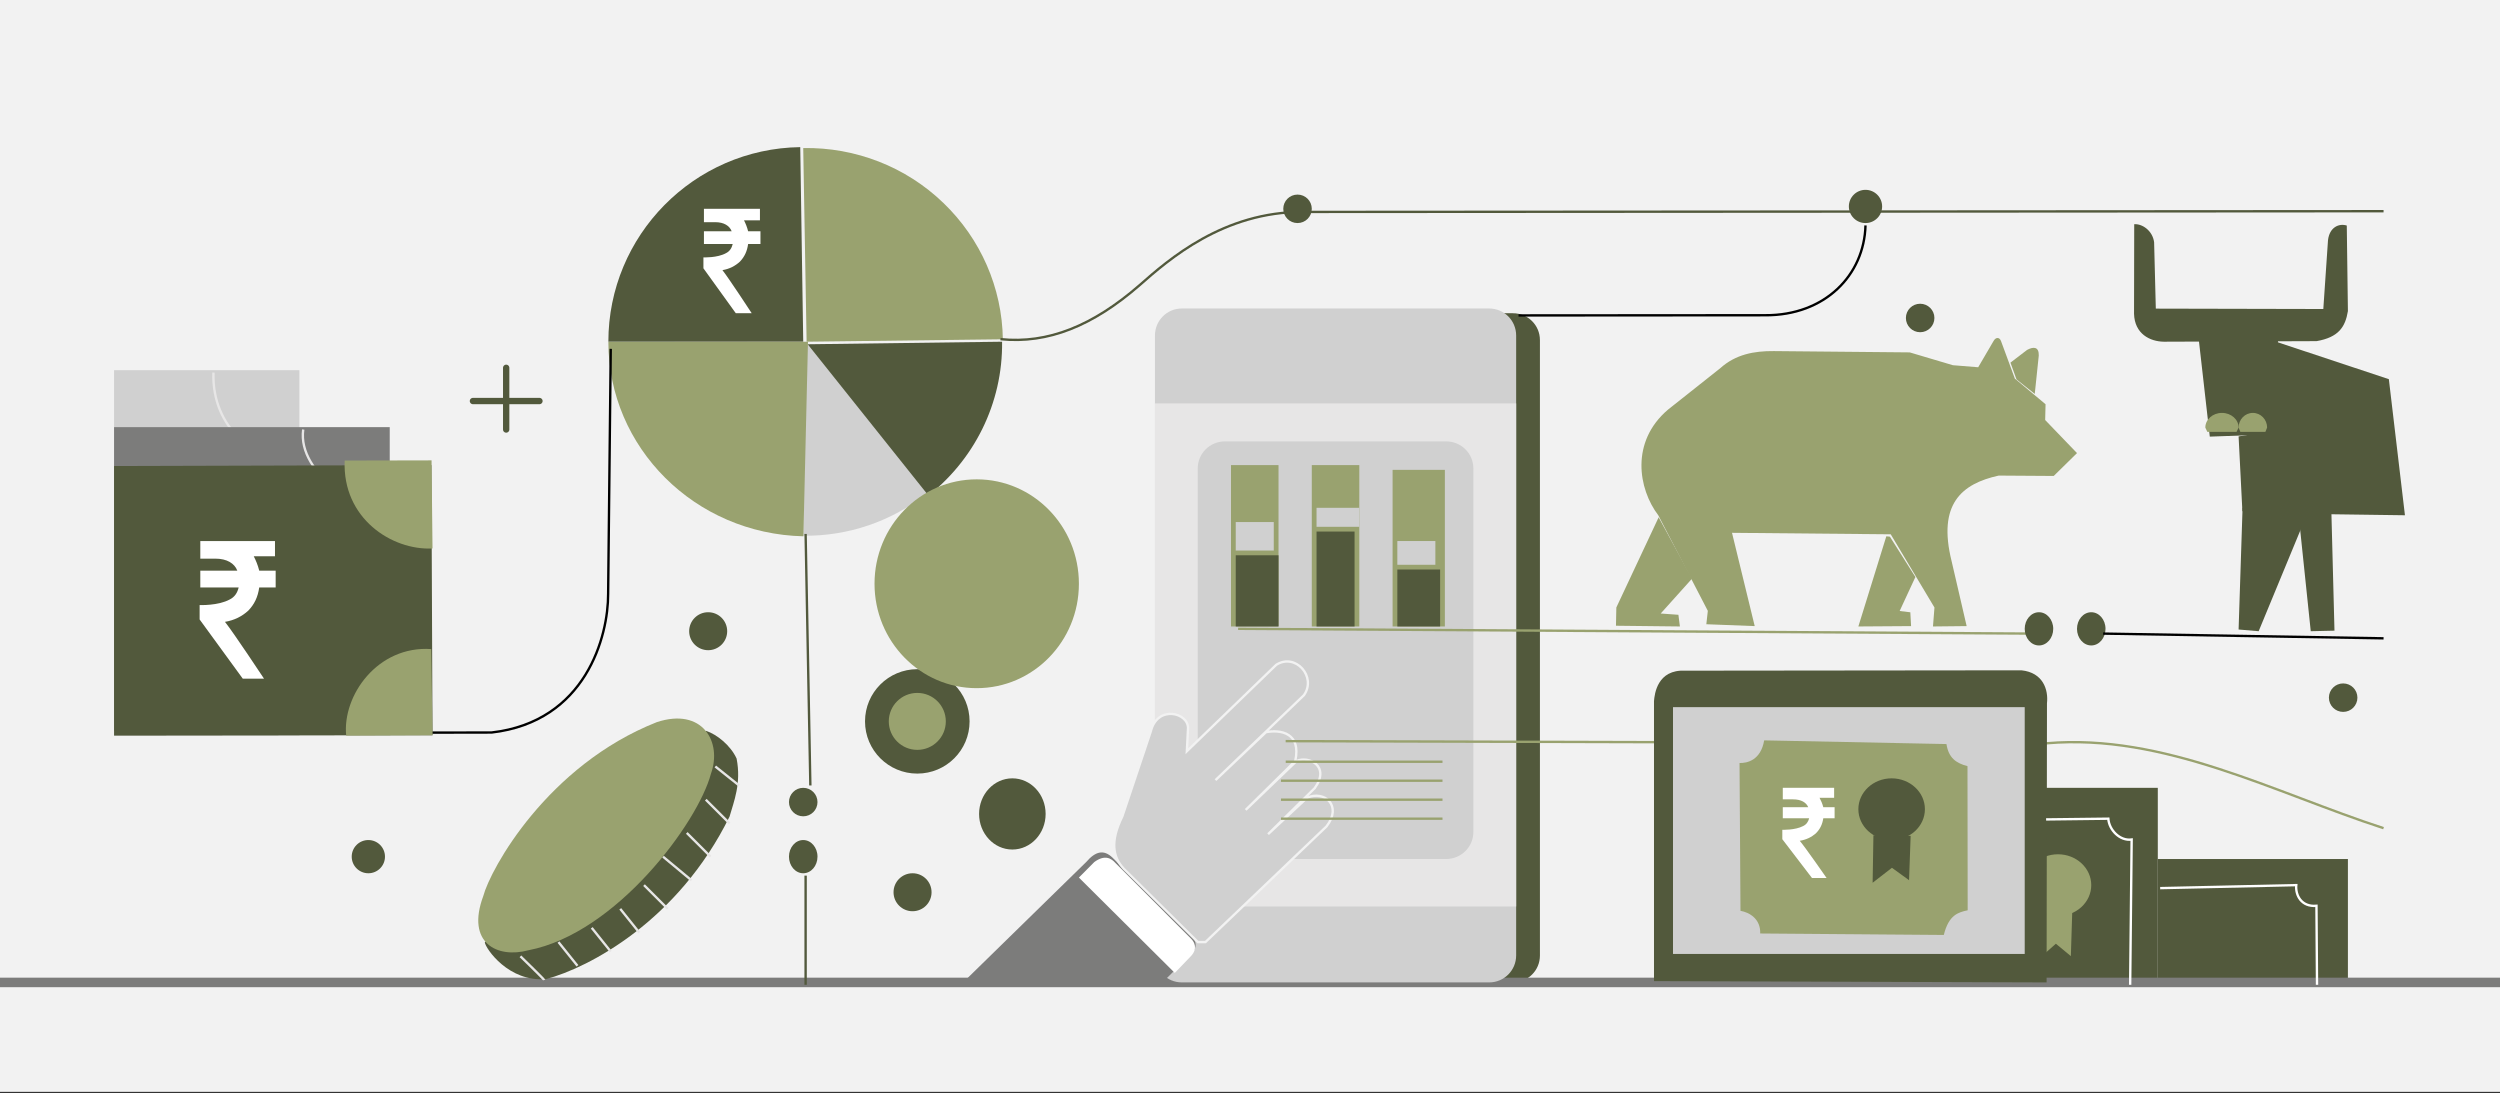 <svg width="526" height="230" xmlns="http://www.w3.org/2000/svg" xmlns:xlink="http://www.w3.org/1999/xlink" overflow="hidden"><rect width="100%" height="100%" fill="#333333" stroke="none"/><defs><clipPath id="clip0"><rect x="0" y="0" width="526" height="230"/></clipPath></defs><g clip-path="url(#clip0)"><rect x="0" y="0" width="526" height="229.667" fill="#FFFFFF"/><rect x="0" y="0" width="526" height="229.667" fill="#F2F2F2"/><rect x="24" y="77.887" width="39" height="76.889" fill="#D0D0D0"/><path d="M44.915 78.386C44.5 90.18 54.047 97.359 62.5 96.886" stroke="#E7E6E6" stroke-width="0.5" stroke-miterlimit="8" fill="none" fill-rule="evenodd"/><rect x="24" y="89.87" width="58" height="63.907" fill="#7C7C7B"/><path d="M63.798 90.369C62.5 99.771 76.455 108.343 82.5 106.842" stroke="#E7E6E6" stroke-width="0.5" stroke-miterlimit="8" fill="none" fill-rule="evenodd"/><path d="M182 151.78C182 145.714 186.925 140.796 193 140.796 199.075 140.796 204 145.714 204 151.78 204 157.846 199.075 162.764 193 162.764 186.925 162.764 182 157.846 182 151.78Z" fill="#52593C" fill-rule="evenodd"/><rect x="454" y="180.738" width="40" height="25.962" fill="#52593C"/><rect x="430" y="165.76" width="24" height="40.941" fill="#52593C"/><path d="M426 186.23C426 182.645 429.134 179.74 433 179.74 436.866 179.74 440 182.645 440 186.23 440 189.815 436.866 192.721 433 192.721 429.134 192.721 426 189.815 426 186.23Z" fill="#99A26F" fill-rule="evenodd"/><path d="M429.147 191.722 429 201.708 432.555 198.558 435.707 201.17 436 191.837 429.147 191.722Z" fill="#99A26F" fill-rule="evenodd"/><path d="M253.655 65.904 318.306 65.904C321.469 65.904 324 68.417 324 71.558L324 201.047C324 204.188 321.469 206.7 318.306 206.7L253.655 206.7C250.531 206.7 248 204.188 248 201.047L248 71.558C248 68.417 250.531 65.904 253.655 65.904Z" fill="#52593C" fill-rule="evenodd"/><path d="M0 206.7 526 206.701" stroke="#7C7C7B" stroke-width="2" stroke-miterlimit="8" fill="none" fill-rule="evenodd"/><path d="M128 71.896C128 49.539 145.969 31.27 168.372 30.955L169 71.896 128 71.896Z" fill="#52593C" fill-rule="evenodd"/><path d="M169 31.151C179.984 30.955 190.612 35.1 198.475 42.686 206.338 50.233 210.842 60.556 211 71.388L169.711 71.896 169 31.151Z" fill="#99A26F" fill-rule="evenodd"/><path d="M210.84 71.896C211 84.778 204.994 96.993 194.584 104.848L169 72.446 210.84 71.896Z" fill="#52593C" fill-rule="evenodd"/><path d="M195 103.834C187.627 109.705 178.412 112.836 169 112.719L169.51 71.896 195 103.834Z" fill="#D0D0D0" fill-rule="evenodd"/><path d="M169.035 112.836C146.207 112.326 128 94.174 128 71.935L170 71.896 169.035 112.836Z" fill="#99A26F" fill-rule="evenodd"/><path d="M169.5 112.337 170.5 165.261" stroke="#52593C" stroke-width="0.5" stroke-miterlimit="8" fill="none" fill-rule="evenodd"/><path d="M166 168.755C166 167.101 167.343 165.76 169 165.76 170.657 165.76 172 167.101 172 168.755 172 170.41 170.657 171.751 169 171.751 167.343 171.751 166 170.41 166 168.755Z" fill="#52593C" fill-rule="evenodd"/><path d="M166 180.239C166 178.309 167.343 176.744 169 176.744 170.657 176.744 172 178.309 172 180.239 172 182.169 170.657 183.734 169 183.734 167.343 183.734 166 182.169 166 180.239Z" fill="#52593C" fill-rule="evenodd"/><path d="M169.5 184.233 169.5 207.2" stroke="#52593C" stroke-width="0.5" stroke-miterlimit="8" fill="none" fill-rule="evenodd"/><path d="M188 187.728C188 185.522 189.791 183.734 192 183.734 194.209 183.734 196 185.522 196 187.728 196 189.934 194.209 191.722 192 191.722 189.791 191.722 188 189.934 188 187.728Z" fill="#52593C" fill-rule="evenodd"/><path d="M206 171.252C206 167.116 209.134 163.763 213 163.763 216.866 163.763 220 167.116 220 171.252 220 175.388 216.866 178.741 213 178.741 209.134 178.741 206 175.388 206 171.252Z" fill="#52593C" fill-rule="evenodd"/><path d="M145 132.808C145 130.602 146.791 128.813 149 128.813 151.209 128.813 153 130.602 153 132.808 153 135.013 151.209 136.802 149 136.802 146.791 136.802 145 135.013 145 132.808Z" fill="#52593C" fill-rule="evenodd"/><path d="M74 180.239C74 178.309 75.567 176.744 77.5 176.744 79.433 176.744 81 178.309 81 180.239 81 182.169 79.433 183.734 77.5 183.734 75.567 183.734 74 182.169 74 180.239Z" fill="#52593C" fill-rule="evenodd"/><path d="M128.5 73.394 127.951 124.957C127.99 133.84 123.284 151.84 103.441 154.119L24.5 154.276" stroke="#000000" stroke-width="0.5" stroke-miterlimit="8" fill="none" fill-rule="evenodd"/><path d="M106.5 77.388 106.5 90.369" stroke="#52593C" stroke-width="1.333" stroke-linecap="round" stroke-miterlimit="8" fill="none" fill-rule="evenodd"/><path d="M0 0 13.98 0" stroke="#52593C" stroke-width="1.331" stroke-linecap="round" stroke-miterlimit="8" fill="none" fill-rule="evenodd" transform="matrix(-1.001 0 0 1 113.5 84.378)"/><path d="M210.5 71.357C220.514 72.395 229.976 68.511 239.714 60.05 245.865 54.627 257.377 44.513 274.212 44.59L501.5 44.436" stroke="#52593C" stroke-width="0.5" stroke-miterlimit="8" fill="none" fill-rule="evenodd"/><path d="M187 151.78C187 148.471 189.686 145.789 193 145.789 196.314 145.789 199 148.471 199 151.78 199 155.089 196.314 157.771 193 157.771 189.686 157.771 187 155.089 187 151.78Z" fill="#99A26F" fill-rule="evenodd"/><path d="M184 122.822C184 110.689 193.626 100.854 205.5 100.854 217.374 100.854 227 110.689 227 122.822 227 134.955 217.374 144.79 205.5 144.79 193.626 144.79 184 134.955 184 122.822Z" fill="#99A26F" fill-rule="evenodd"/><path d="M248.655 64.906 313.306 64.906C316.469 64.906 319 67.437 319 70.6L319 201.007C319 204.17 316.469 206.7 313.306 206.7L248.655 206.7C245.531 206.7 243 204.17 243 201.007L243 70.6C243 67.437 245.531 64.906 248.655 64.906Z" fill="#D0D0D0" fill-rule="evenodd"/><rect x="243" y="84.877" width="76" height="105.847" fill="#E7E6E6"/><path d="M257.749 92.865 304.251 92.865C307.441 92.865 310 95.407 310 98.575L310 175.028C310 178.196 307.441 180.738 304.251 180.738L257.749 180.738C254.559 180.738 252 178.196 252 175.028L252 98.575C252 95.407 254.559 92.865 257.749 92.865Z" fill="#D0D0D0" fill-rule="evenodd"/><path d="M260.5 132.308 427.5 133.307" stroke="#99A26F" stroke-width="0.5" stroke-miterlimit="8" fill="none" fill-rule="evenodd"/><path d="M426 132.308C426 130.378 427.343 128.813 429 128.813 430.657 128.813 432 130.378 432 132.308 432 134.238 430.657 135.803 429 135.803 427.343 135.803 426 134.238 426 132.308Z" fill="#52593C" fill-rule="evenodd"/><path d="M437 132.308C437 130.378 438.343 128.813 440 128.813 441.657 128.813 443 130.378 443 132.308 443 134.238 441.657 135.803 440 135.803 438.343 135.803 437 134.238 437 132.308Z" fill="#52593C" fill-rule="evenodd"/><rect x="259" y="97.858" width="10" height="33.951" fill="#99A26F"/><rect x="260" y="116.831" width="9" height="14.978" fill="#52593C"/><rect x="260" y="109.841" width="8" height="5.991" fill="#D0D0D0"/><rect x="276" y="97.858" width="10" height="33.951" fill="#99A26F"/><rect x="277" y="111.838" width="8" height="19.971" fill="#52593C"/><rect x="277" y="106.845" width="9" height="3.994" fill="#D0D0D0"/><rect x="293" y="98.857" width="11" height="32.952" fill="#99A26F"/><rect x="294" y="119.826" width="9" height="11.983" fill="#52593C"/><rect x="294" y="113.835" width="8" height="4.993" fill="#D0D0D0"/><path d="M319.5 66.366 371.374 66.327C384.018 66.404 392.225 57.836 392.5 47.431" stroke="#000000" stroke-width="0.5" stroke-miterlimit="8" fill="none" fill-rule="evenodd"/><path d="M389 43.437C389 41.507 390.567 39.942 392.5 39.942 394.433 39.942 396 41.507 396 43.437 396 45.367 394.433 46.932 392.5 46.932 390.567 46.932 389 45.367 389 43.437Z" fill="#52593C" fill-rule="evenodd"/><path d="M270 43.936C270 42.282 271.343 40.941 273 40.941 274.657 40.941 276 42.282 276 43.936 276 45.591 274.657 46.932 273 46.932 271.343 46.932 270 45.591 270 43.936Z" fill="#52593C" fill-rule="evenodd"/><path d="M401 66.903C401 65.249 402.343 63.907 404 63.907 405.657 63.907 407 65.249 407 66.903 407 68.558 405.657 69.899 404 69.899 402.343 69.899 401 68.558 401 66.903Z" fill="#52593C" fill-rule="evenodd"/><path d="M203 206.341 228.491 181.413C230.553 179.02 232.257 178.741 234.041 180.416L250.89 197.327C251.683 198.005 252 199.322 250.573 200.758L244.587 206.7 203 206.341Z" fill="#7C7C7B" fill-rule="evenodd"/><path d="M247.177 204.703 227 184.639 230.241 181.373C232.478 179.74 233.829 180.595 234.716 181.606L250.611 197.51C251.344 198.249 252 199.571 250.65 201.087L247.177 204.703Z" fill="#FFFFFF" fill-rule="evenodd"/><path d="M236.415 182.751C234.179 180.375 233.5 177.104 236.136 171.768L242.126 153.892C243.524 148.206 250.193 149.959 249.953 153.347L249.714 158.059 268.523 139.872C272.596 137.301 277.069 142.403 274.353 146.259L255.744 164.135 266.366 154.048C269.481 153.464 273.834 154.204 272.516 160.123L262.093 170.405 272.796 160.123C275.272 158.955 279.984 161.136 276.63 165.81L266.806 175.507 275.032 167.835C278.626 166.238 282.5 169.471 279.106 173.871L253.627 198.213 252.03 198.213 236.415 182.751Z" stroke="#F2F2F2" stroke-width="0.5" stroke-miterlimit="8" fill="#D0D0D0" fill-rule="evenodd"/><path d="M270.5 155.937 430.657 156.383C455.324 154.276 478.451 166.753 501.5 174.248" stroke="#99A26F" stroke-width="0.5" stroke-miterlimit="8" fill="none" fill-rule="evenodd"/><path d="M0 0 32.952 0" stroke="#99A26F" stroke-width="0.499" stroke-miterlimit="8" fill="none" fill-rule="evenodd" transform="matrix(-1.001 0 0 1 303.5 160.268)"/><path d="M0 0 33.951 0" stroke="#99A26F" stroke-width="0.499" stroke-miterlimit="8" fill="none" fill-rule="evenodd" transform="matrix(-1.001 0 0 1 303.5 164.262)"/><path d="M0 0 33.951 0" stroke="#99A26F" stroke-width="0.499" stroke-miterlimit="8" fill="none" fill-rule="evenodd" transform="matrix(-1.001 0 0 1 303.5 168.256)"/><path d="M0 0 33.951 0" stroke="#99A26F" stroke-width="0.499" stroke-miterlimit="8" fill="none" fill-rule="evenodd" transform="matrix(-1.001 0 0 1 303.5 172.25)"/><path d="M490 146.787C490 145.133 491.343 143.792 493 143.792 494.657 143.792 496 145.133 496 146.787 496 148.442 494.657 149.783 493 149.783 491.343 149.783 490 148.442 490 146.787Z" fill="#52593C" fill-rule="evenodd"/><path d="M406.698 131.809 413.784 131.731 410.613 118.047C407.637 106.045 412.727 101.783 420.518 100.063L432.106 100.141 437 95.332 430.305 88.373 430.384 85.05 423.924 79.655 421.027 71.796C420.713 70.897 419.93 70.897 419.461 71.718L416.211 77.27 410.887 76.84 401.804 74.142 373.224 73.869C369.035 73.829 365.159 74.572 361.949 77.465L350.948 86.184C343 92.947 344.683 102.878 348.912 108.43L359.326 128.525 359.012 131.34 369.192 131.731 364.415 112.105 397.81 112.417 407.011 127.821 406.698 131.809Z" fill="#99A26F" fill-rule="evenodd"/><path d="M348.98 108.842 340.078 127.815 340 131.655 353.451 131.809 353.137 129.351 349.412 129.082 356 121.747 348.98 108.842Z" fill="#99A26F" fill-rule="evenodd"/><path d="M396.882 112.836 391 131.809 402.092 131.732 401.934 128.825 399.684 128.558 403 121.405 397.632 112.913 396.882 112.836Z" fill="#99A26F" fill-rule="evenodd"/><path d="M423 76.294 426.507 73.617C427.859 72.894 429 72.937 428.958 74.806L428.113 82.88 424.268 79.82 423 76.294Z" fill="#99A26F" fill-rule="evenodd"/><path d="M430.605 206.7 348 206.426 348 147.512C348.119 146.059 348.672 140.796 354.604 141.11L425.306 141.032C429.893 141.503 431 145.156 430.684 147.944L430.605 206.7Z" fill="#52593C" fill-rule="evenodd"/><rect x="352" y="148.784" width="74" height="51.925" fill="#D0D0D0"/><path d="M371.183 155.774C370.465 159.996 367.555 160.577 366 160.538L366.199 191.641C368.073 191.951 370.465 193.345 370.346 196.405L408.977 196.715C410.013 192.493 412.007 191.951 414 191.525L413.96 161.197C411.568 160.577 409.973 159.454 409.535 156.549L371.183 155.774Z" fill="#99A26F" fill-rule="evenodd"/><path d="M391 170.253C391 166.669 394.134 163.763 398 163.763 401.866 163.763 405 166.669 405 170.253 405 173.838 401.866 176.744 398 176.744 394.134 176.744 391 173.838 391 170.253Z" fill="#52593C" fill-rule="evenodd"/><path d="M394.168 175.745 394 185.731 398.063 182.582 401.665 185.193 402 175.861 394.168 175.745Z" fill="#52593C" fill-rule="evenodd"/><path d="M430.5 172.406 443.587 172.25C443.745 174.619 446.024 176.988 448.5 176.639L448.186 207.2" stroke="#FFFFFF" stroke-width="0.5" stroke-miterlimit="8" fill="none" fill-rule="evenodd"/><path d="M454.5 186.863 483.131 186.23C482.936 188.327 484.184 190.859 487.383 190.582L487.5 207.2" stroke="#FFFFFF" stroke-width="0.5" stroke-miterlimit="8" fill="none" fill-rule="evenodd"/><path d="M480 65.904 476.94 91.433 464.94 91.867 462 65.983 480 65.904Z" fill="#52593C" fill-rule="evenodd"/><path d="M493.763 47.452C492.064 46.932 490.128 47.852 489.812 50.532L488.824 65.015 453.583 64.935 453.227 50.973C452.911 48.532 450.738 47.052 449.04 47.172L449 66.015C449.119 70.256 452.358 71.856 455.282 71.896L487.402 71.776C492.025 70.976 493.447 68.815 494 65.455L493.763 47.452Z" fill="#52593C" fill-rule="evenodd"/><path d="M502.614 79.778 478.871 71.896 476.352 90.955 471 91.82 471.798 107.566 483.584 107.925 486.181 132.808 491.175 132.692C490.962 124.53 490.747 116.361 490.535 108.199L506 108.412 502.614 79.778Z" fill="#52593C" fill-rule="evenodd"/><path d="M485 109.151 475.221 132.808 471 132.45 471.836 106.845 484.875 107.163 485 109.151Z" fill="#52593C" fill-rule="evenodd"/><path d="M501.5 134.305 442.5 133.307" stroke="#000000" stroke-width="0.5" stroke-miterlimit="8" fill="none" fill-rule="evenodd"/><path d="M24 98.054 90.764 97.858 91 154.697 24 154.776" fill="#52593C" fill-rule="evenodd"/><path d="M90.8 96.86 72.521 96.899C72 109.076 82.462 115.832 91 115.4L90.8 96.86Z" fill="#99A26F" fill-rule="evenodd"/><path d="M90.734 136.564C79.448 135.803 72 146.33 72.836 154.776L91 154.696 90.734 136.564Z" fill="#99A26F" fill-rule="evenodd"/><path d="M148.565 153.777C150.757 154.486 153.691 156.77 154.983 159.605 156 164.842 154.396 168.662 153.496 171.812 142.696 193.745 123.952 203.59 114.913 205.992 107.048 206.7 102.196 199.612 102 198.274L148.565 153.777Z" fill="#52593C" fill-rule="evenodd"/><path d="M155.5 165.261 150.5 161.266" stroke="#E7E6E6" stroke-width="0.5" stroke-miterlimit="8" fill="none" fill-rule="evenodd"/><path d="M153.5 173.249 148.5 168.256" stroke="#E7E6E6" stroke-width="0.5" stroke-miterlimit="8" fill="none" fill-rule="evenodd"/><path d="M149.5 180.239 144.5 175.246" stroke="#E7E6E6" stroke-width="0.5" stroke-miterlimit="8" fill="none" fill-rule="evenodd"/><path d="M145.5 185.232 139.5 180.239" stroke="#E7E6E6" stroke-width="0.5" stroke-miterlimit="8" fill="none" fill-rule="evenodd"/><path d="M140.5 191.223 135.5 186.23" stroke="#E7E6E6" stroke-width="0.5" stroke-miterlimit="8" fill="none" fill-rule="evenodd"/><path d="M134.5 196.216 130.5 191.223" stroke="#E7E6E6" stroke-width="0.5" stroke-miterlimit="8" fill="none" fill-rule="evenodd"/><path d="M128.5 200.21 124.5 195.217" stroke="#E7E6E6" stroke-width="0.5" stroke-miterlimit="8" fill="none" fill-rule="evenodd"/><path d="M121.5 203.206 117.5 198.213" stroke="#E7E6E6" stroke-width="0.5" stroke-miterlimit="8" fill="none" fill-rule="evenodd"/><path d="M114.5 206.201C114.455 206.015 109.5 201.208 109.5 201.208" stroke="#E7E6E6" stroke-width="0.5" stroke-miterlimit="8" fill="none" fill-rule="evenodd"/><path d="M474 86.874C475.657 86.874 477 88.258 477 89.964L476.636 90.868 471.364 90.868 471 89.964C471 88.258 472.343 86.874 474 86.874Z" fill="#99A26F" fill-rule="evenodd"/><path d="M467.5 86.874C469.433 86.874 471 88.258 471 89.964L470.576 90.868 464.424 90.868 464 89.964C464 88.258 465.567 86.874 467.5 86.874Z" fill="#99A26F" fill-rule="evenodd"/><path d="M149.576 162.813C152 156.075 147.777 148.784 138.197 151.937 115.166 161.04 103.201 182.792 101.676 188.546 98 198.437 104.647 201.708 111.177 199.934 129.712 196.388 146.878 173.02 149.576 162.813Z" fill="#99A26F" fill-rule="evenodd"/><path d="M386 169.841C383.622 169.841 383.622 169.841 383.622 169.841 383.423 169.069 383.126 168.407 382.829 167.856 385.901 167.856 385.901 167.856 385.901 167.856 385.901 165.76 385.901 165.76 385.901 165.76 375.099 165.76 375.099 165.76 375.099 165.76 375.099 168.186 375.099 168.186 375.099 168.186 377.279 168.186 377.279 168.186 377.279 168.186 378.964 168.186 380.054 168.848 380.45 169.841 375.099 169.841 375.099 169.841 375.099 169.841 375.099 172.157 375.099 172.157 375.099 172.157 380.649 172.157 380.649 172.157 380.649 172.157 380.45 172.93 380.054 173.481 379.36 173.812 377.676 174.694 375 174.584 375 174.584 375 176.57 375 176.57 375 176.57 381.243 184.732 381.243 184.732 381.243 184.732 384.315 184.732 384.315 184.732 384.315 184.732 384.315 184.732 379.955 178.445 378.667 176.901 380.054 176.68 381.144 176.128 382.036 175.356 382.928 174.474 383.423 173.481 383.622 172.157 386 172.157 386 172.157 386 172.157 386 169.841 386 169.841 386 169.841" fill="#FFFFFF" fill-rule="evenodd"/><path d="M58 120.064C54.541 120.064 54.541 120.064 54.541 120.064 54.252 118.886 53.82 117.876 53.387 117.034 57.856 117.034 57.856 117.034 57.856 117.034 57.856 113.835 57.856 113.835 57.856 113.835 42.144 113.835 42.144 113.835 42.144 113.835 42.144 117.539 42.144 117.539 42.144 117.539 45.315 117.539 45.315 117.539 45.315 117.539 47.766 117.539 49.351 118.549 49.928 120.064 42.144 120.064 42.144 120.064 42.144 120.064 42.144 123.6 42.144 123.6 42.144 123.6 50.216 123.6 50.216 123.6 50.216 123.6 49.928 124.778 49.351 125.62 48.342 126.125 45.892 127.472 42 127.304 42 127.304 42 130.334 42 130.334 42 130.334 51.081 142.793 51.081 142.793 51.081 142.793 55.55 142.793 55.55 142.793 55.55 142.793 55.55 142.793 49.207 133.197 47.333 130.839 49.351 130.503 50.937 129.661 52.234 128.482 53.532 127.136 54.252 125.62 54.541 123.6 58 123.6 58 123.6 58 123.6 58 120.064 58 120.064 58 120.064" fill="#FFFFFF" fill-rule="evenodd"/><path d="M160 48.662C157.405 48.662 157.405 48.662 157.405 48.662 157.189 47.768 156.865 47.002 156.541 46.363 159.892 46.363 159.892 46.363 159.892 46.363 159.892 43.936 159.892 43.936 159.892 43.936 148.108 43.936 148.108 43.936 148.108 43.936 148.108 46.746 148.108 46.746 148.108 46.746 150.486 46.746 150.486 46.746 150.486 46.746 152.324 46.746 153.514 47.513 153.946 48.662 148.108 48.662 148.108 48.662 148.108 48.662 148.108 51.344 148.108 51.344 148.108 51.344 154.162 51.344 154.162 51.344 154.162 51.344 153.946 52.238 153.514 52.877 152.757 53.26 150.919 54.282 148 54.154 148 54.154 148 56.453 148 56.453 148 56.453 154.811 65.904 154.811 65.904 154.811 65.904 158.162 65.904 158.162 65.904 158.162 65.904 158.162 65.904 153.405 58.624 152 56.836 153.514 56.581 154.703 55.942 155.676 55.048 156.649 54.026 157.189 52.877 157.405 51.344 160 51.344 160 51.344 160 51.344 160 48.662 160 48.662 160 48.662" fill="#FFFFFF" fill-rule="evenodd"/></g></svg>